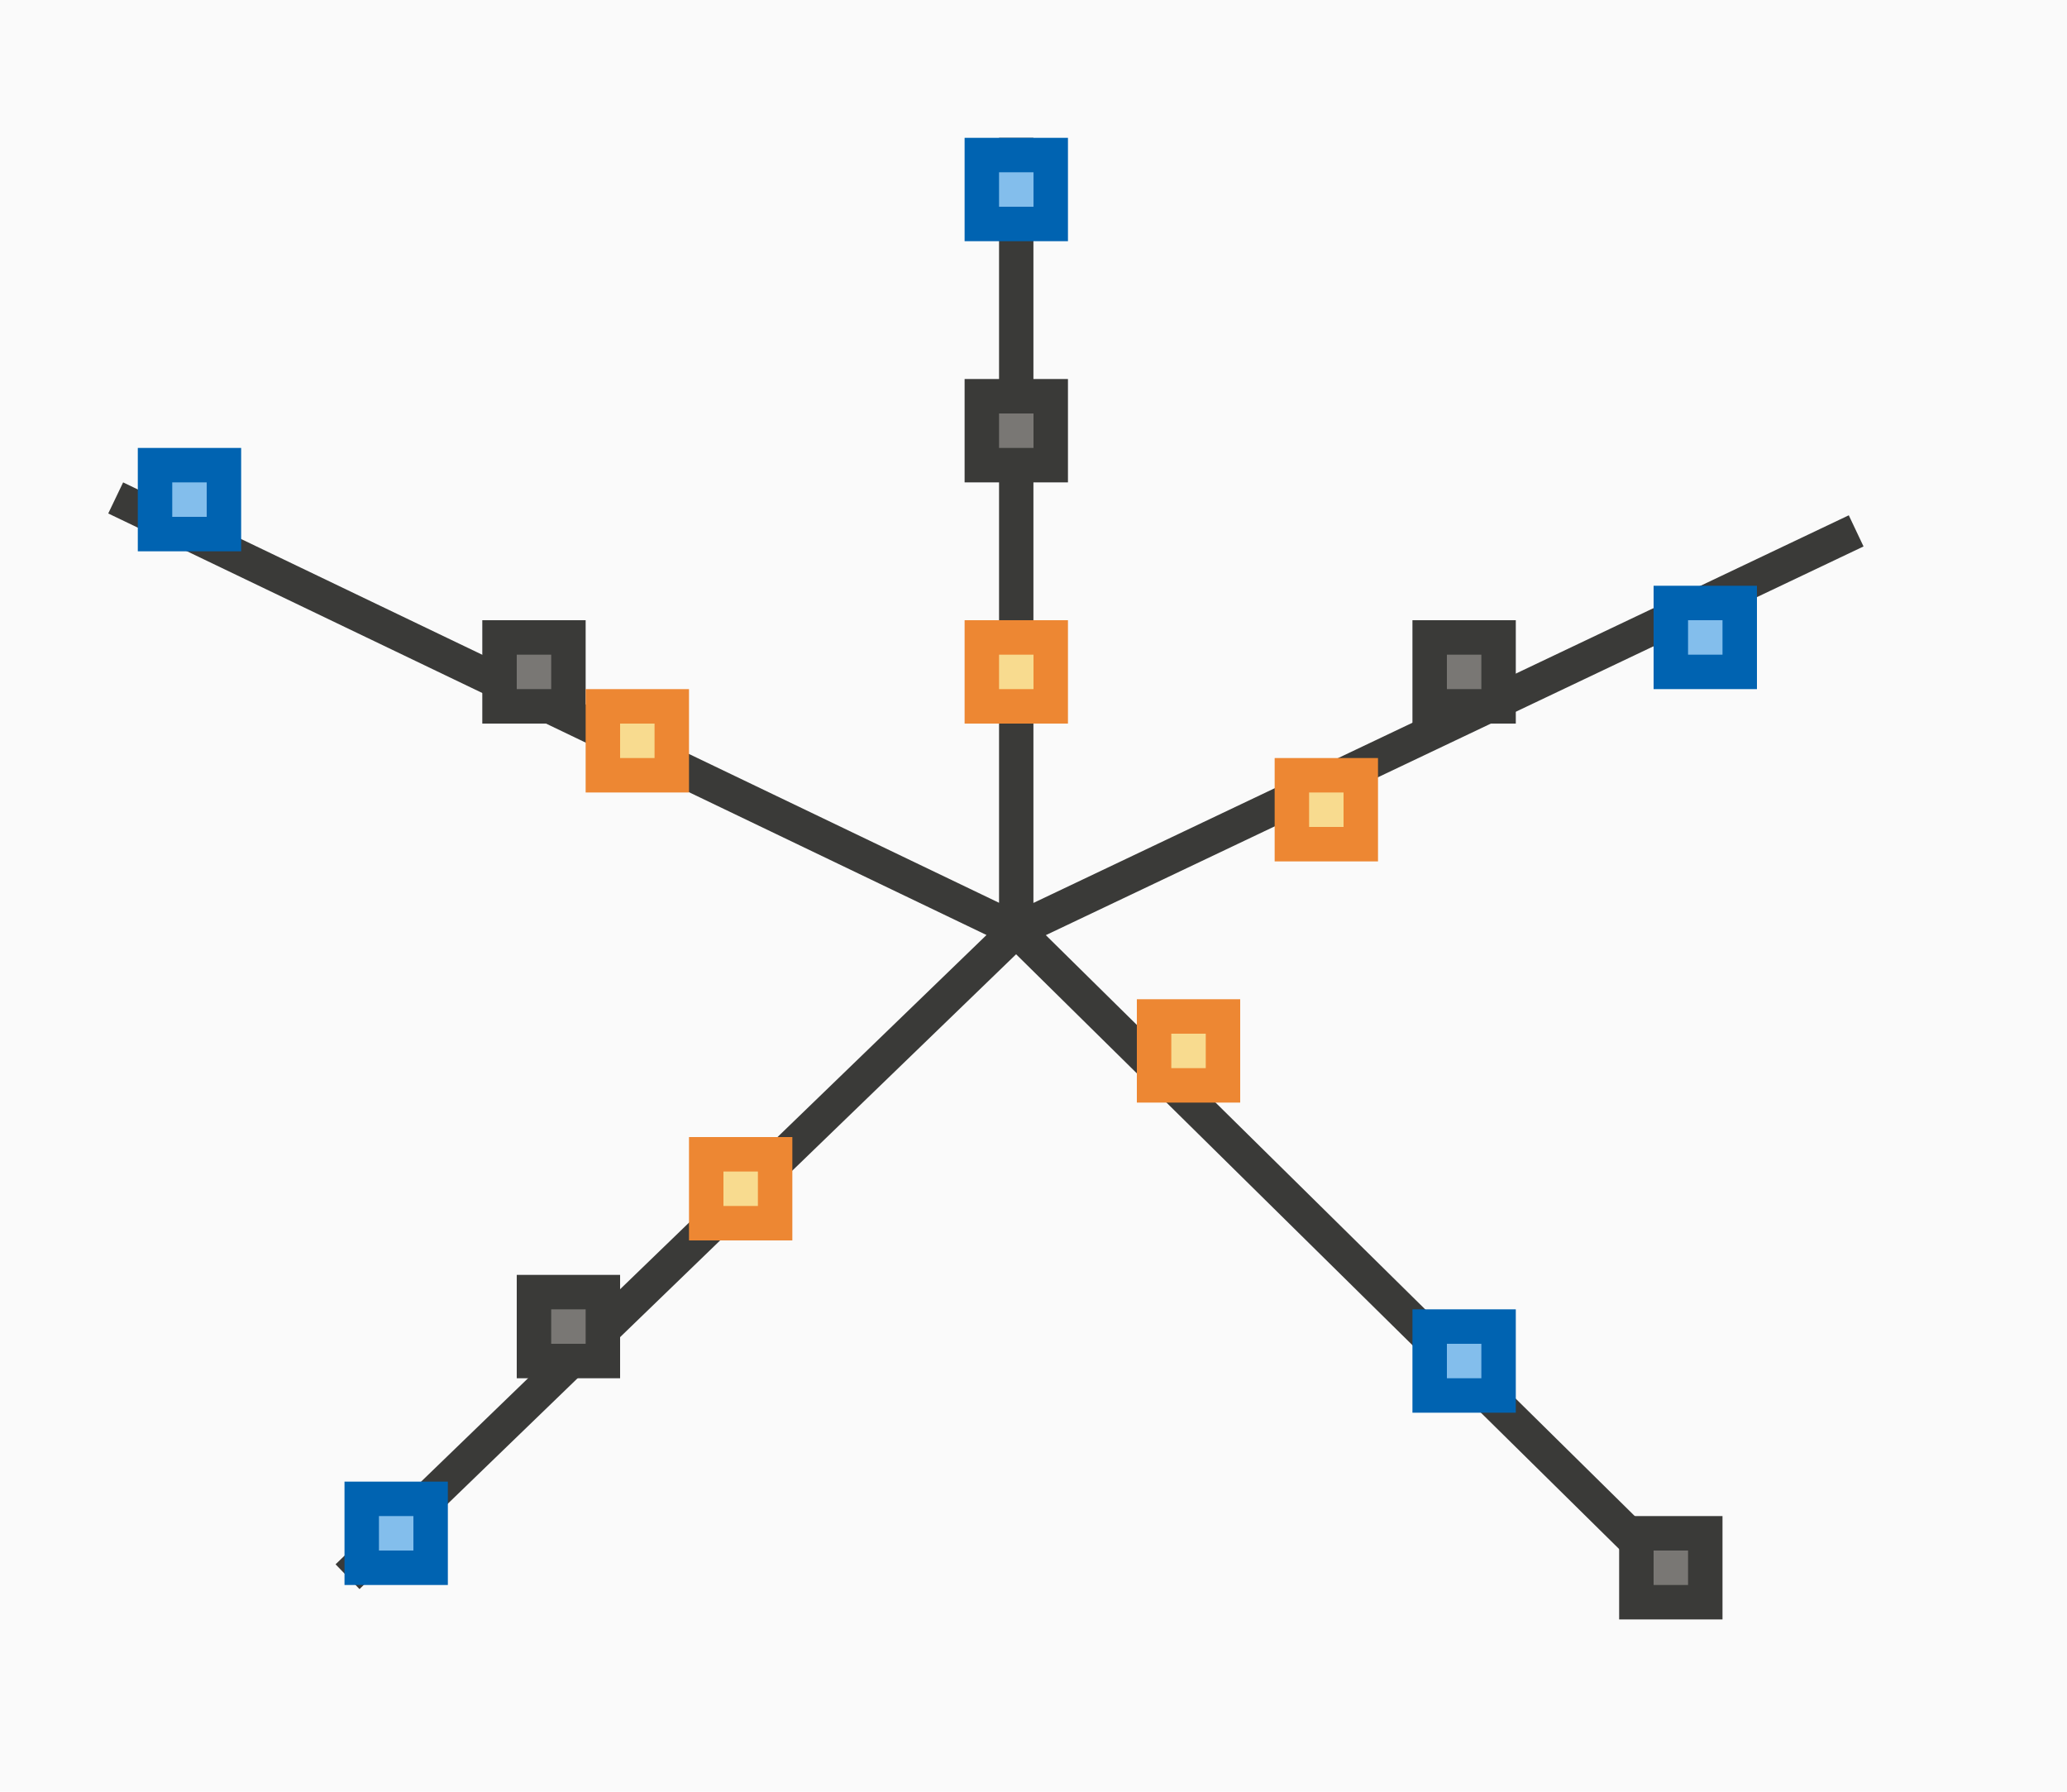 <svg height="52" viewBox="0 0 60 52" width="60" xmlns="http://www.w3.org/2000/svg"><path d="m0 0h60v52h-60z" fill="#fafafa"/><path d="m29 4v22.201l-25.426-12.201-.432.902 25.494 12.234-18.895 18.264.695.719 19.059-18.424 18.875 18.613.701-.713-18.713-18.455 23.736-11.281-.428-.904-23.668 11.25v-22.205z" fill="#3a3a38"/><path d="m48 17h3v3h-3z" fill="#0063b1"/><path d="m49 18h1v1h-1z" fill="#83beec"/><path d="m28 4h3v3h-3z" fill="#0063b1"/><path d="m29 5h1v1h-1z" fill="#83beec"/><path d="m4 13h3v3h-3z" fill="#0063b1"/><path d="m5 14h1v1h-1z" fill="#83beec"/><path d="m41 38h3v3h-3z" fill="#0063b1"/><path d="m42 39h1v1h-1z" fill="#83beec"/><path d="m10 43h3v3h-3z" fill="#0063b1"/><path d="m11 44h1v1h-1z" fill="#83beec"/><path d="m41 18h3v3h-3z" fill="#3a3a38"/><path d="m42 19h1v1h-1z" fill="#797774"/><path d="m28 11h3v3h-3z" fill="#3a3a38"/><path d="m29 12h1v1h-1z" fill="#797774"/><path d="m14 18h3v3h-3z" fill="#3a3a38"/><path d="m15 19h1v1h-1z" fill="#797774"/><path d="m15 37h3v3h-3z" fill="#3a3a38"/><path d="m16 38h1v1h-1z" fill="#797774"/><path d="m20 33h3v3h-3z" fill="#ed8733"/><path d="m21 34h1v1h-1z" fill="#f8db8f"/><path d="m33 29h3v3h-3z" fill="#ed8733"/><path d="m34 30h1v1h-1z" fill="#f8db8f"/><path d="m37 22h3v3h-3z" fill="#ed8733"/><path d="m38 23h1v1h-1z" fill="#f8db8f"/><path d="m28 18h3v3h-3z" fill="#ed8733"/><path d="m29 19h1v1h-1z" fill="#f8db8f"/><path d="m17 20h3v3h-3z" fill="#ed8733"/><path d="m18 21h1v1h-1z" fill="#f8db8f"/><path d="m47 44h3v3h-3z" fill="#3a3a38"/><path d="m48 45h1v1h-1z" fill="#797774"/></svg>